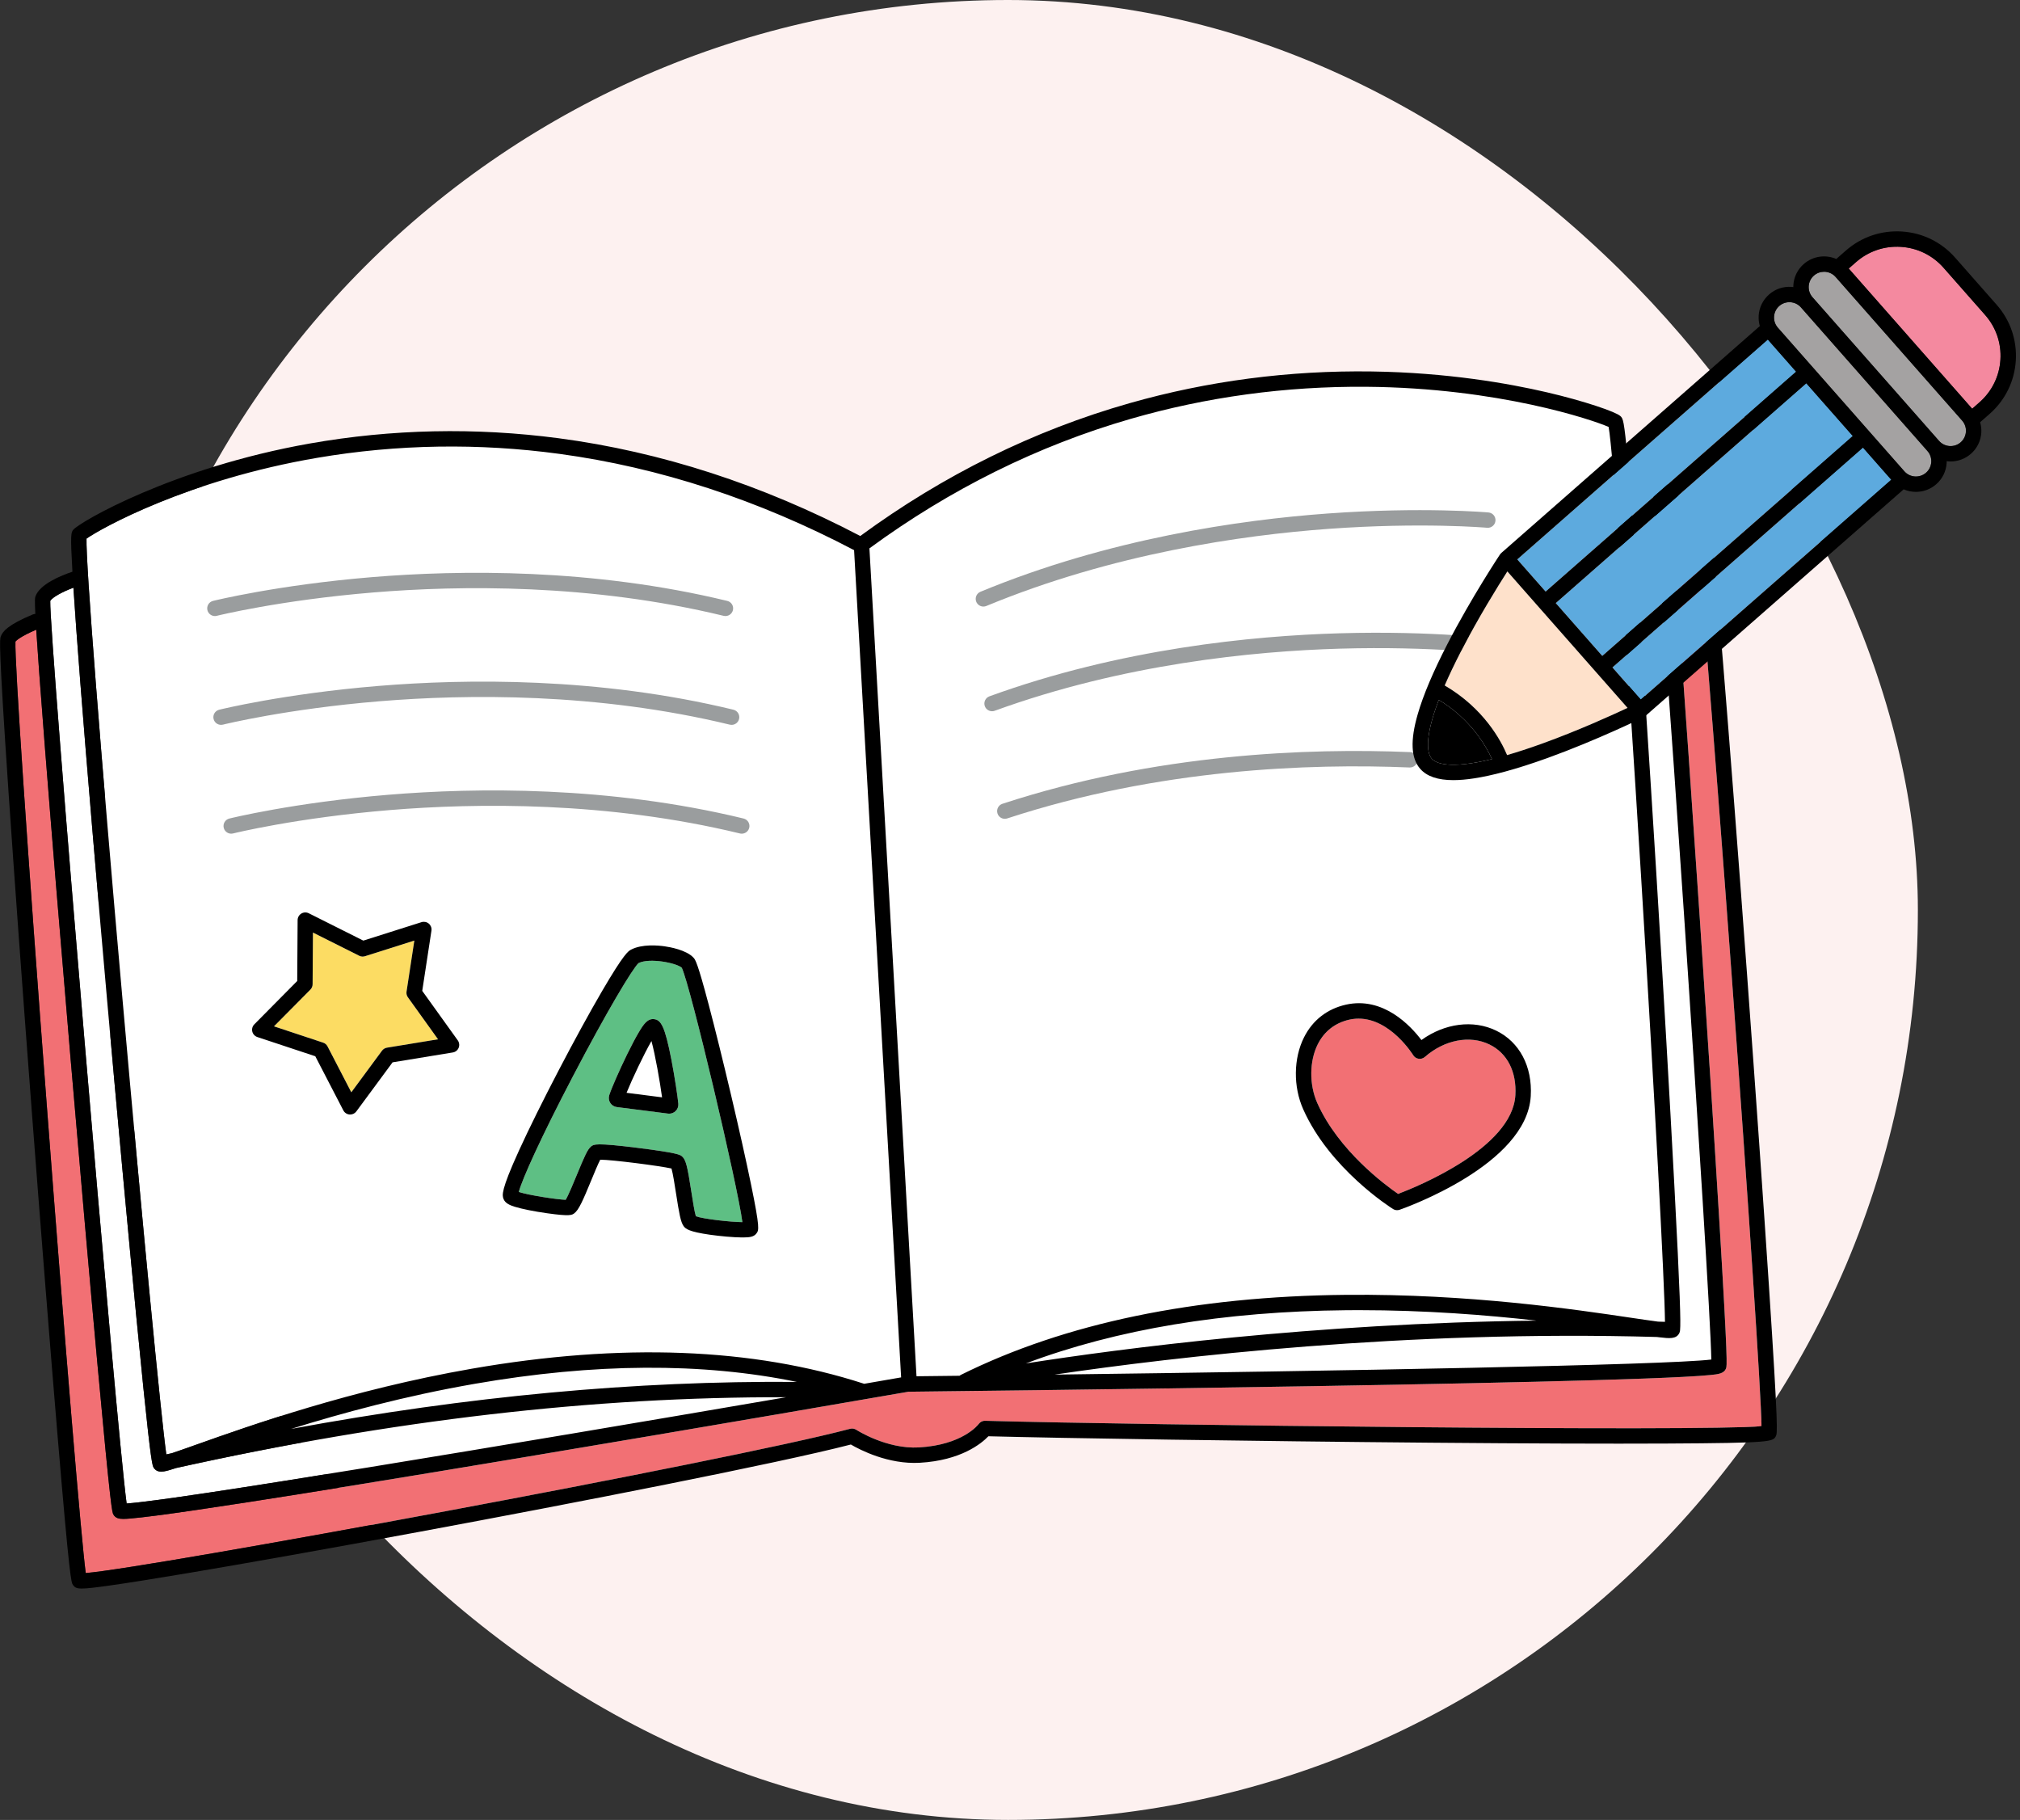 <svg width="131" height="118" viewBox="0 0 131 118" fill="none" xmlns="http://www.w3.org/2000/svg">
<rect x="0" y="0" width="131" height="118" fill="#333333" stroke="none"/>
<rect x="6.377" width="118" height="118" rx="59" fill="#FDF1F0"/>
<g clip-path="url(#clip0_3659_516)">
<path d="M18.878 92.648C30.368 90.526 41.194 89.52 51.677 89.6C45.542 88.334 38.534 88.374 30.777 89.725C26.261 90.511 22.185 91.617 18.878 92.648Z" fill="white"/>
<path d="M107.419 56.706C107.87 64.031 108.294 71.357 108.581 76.805C108.965 84.062 109.001 85.752 108.955 86.231V86.237C108.954 86.276 108.946 86.315 108.936 86.352C108.928 86.386 108.919 86.407 108.91 86.427C108.91 86.429 108.909 86.431 108.908 86.432C108.906 86.436 108.903 86.44 108.901 86.444C108.705 86.833 108.241 86.779 107.653 86.711C107.589 86.704 107.521 86.696 107.449 86.687C91.173 86.221 76.22 87.972 68.383 89.127C86.691 88.892 108.07 88.509 110.982 88.149C110.907 83.526 107.628 34.936 107.155 31.531C106.884 31.401 106.274 31.19 105.663 31.003C105.787 32.467 105.932 34.352 106.097 36.628C106.47 41.784 106.94 48.915 107.419 56.706Z" fill="white"/>
<path d="M87.295 84.951C79.379 85.028 72.416 86.187 66.531 88.401C72.697 87.437 85.222 85.792 99.649 85.626C96.392 85.26 92.443 84.947 88.142 84.947C87.861 84.947 87.579 84.948 87.295 84.951Z" fill="white"/>
<path d="M62.229 89.202C62.243 89.191 62.257 89.181 62.271 89.171C62.273 89.169 62.275 89.168 62.277 89.166C62.295 89.155 62.313 89.144 62.333 89.135C69.067 85.793 77.462 84.049 87.286 83.955C95.27 83.88 102.139 84.899 105.83 85.449C106.459 85.541 107.067 85.632 107.529 85.692C107.678 85.696 107.827 85.701 107.977 85.705C107.953 83.248 107.299 71.011 106.43 56.886C105.439 40.783 104.606 29.259 104.322 27.682C103.294 27.226 97.18 25.147 88.608 25.078C83.388 25.037 78.247 25.736 73.322 27.159C67.311 28.896 61.613 31.72 56.383 35.554L59.436 89.234C60.349 89.224 61.279 89.213 62.229 89.202Z" fill="white"/>
<path d="M10.786 94.302C10.906 94.275 11.026 94.249 11.147 94.222C11.572 94.08 12.136 93.88 12.719 93.673C16.225 92.428 22.751 90.111 30.605 88.743C40.283 87.057 48.835 87.384 56.023 89.716C56.029 89.716 56.034 89.721 56.04 89.723C56.854 89.582 57.655 89.443 58.44 89.307L55.389 35.67C49.185 32.409 42.765 30.31 36.304 29.431C31.052 28.716 25.761 28.801 20.58 29.683C12.172 31.114 6.556 34.257 5.611 34.922C5.563 36.509 6.486 48.335 7.95 64.861C9.23 79.299 10.435 91.787 10.786 94.302Z" fill="white"/>
<path d="M50.975 90.594C38.476 90.557 25.473 92.067 11.415 95.184C11.354 95.203 11.297 95.222 11.242 95.239C10.951 95.332 10.681 95.418 10.454 95.418C10.282 95.418 10.135 95.368 10.02 95.235H10.02C10.007 95.221 9.994 95.205 9.982 95.188C9.967 95.166 9.953 95.146 9.937 95.107C9.923 95.077 9.911 95.045 9.903 95.01C9.902 95.005 9.902 94.999 9.901 94.993C9.784 94.535 9.567 92.852 8.84 85.38C8.299 79.811 7.608 72.319 6.944 64.827C6.238 56.853 5.622 49.553 5.21 44.272C5.012 41.726 4.861 39.657 4.761 38.105C4.024 38.379 3.384 38.738 3.259 38.962C3.193 41.257 7.555 92.66 8.212 97.481C11.229 97.302 32.923 93.692 50.975 90.594Z" fill="white"/>
<path d="M5.56 101.993C9.681 101.663 47.182 94.746 55.13 92.641C55.267 92.605 55.414 92.629 55.532 92.706C55.551 92.719 57.493 93.967 59.591 93.848C62.432 93.684 63.431 92.382 63.473 92.326C63.569 92.195 63.726 92.114 63.891 92.121C74.07 92.399 110.284 92.822 114.239 92.473C114.201 90.276 113.402 78.197 112.297 63.179C111.092 46.81 110.1 34.769 109.861 33.599C109.781 33.528 109.453 33.302 108.308 33.008C108.327 33.215 108.346 33.444 108.369 33.697C108.497 35.213 108.668 37.391 108.875 40.171C109.256 45.294 109.742 52.236 110.245 59.717C110.744 67.114 111.193 74.079 111.511 79.329C112.059 88.394 111.997 88.558 111.937 88.718C111.805 89.066 111.441 89.102 110.889 89.156C110.496 89.195 109.918 89.235 109.17 89.273C107.791 89.346 105.775 89.419 103.179 89.495C98.812 89.62 92.742 89.748 85.136 89.876C72.188 90.093 59.101 90.234 58.97 90.236H58.964C58.955 90.236 58.945 90.234 58.935 90.233C57.373 90.504 45.439 92.57 33.612 94.547C26.198 95.786 20.276 96.75 16.011 97.409C13.476 97.801 11.504 98.089 10.151 98.265C9.418 98.359 8.85 98.425 8.462 98.457C8.291 98.471 8.135 98.483 7.996 98.483C7.701 98.483 7.481 98.425 7.354 98.197C7.271 98.048 7.186 97.895 6.335 88.62C5.84 83.234 5.212 76.088 4.565 68.501C3.909 60.806 3.319 53.65 2.904 48.351C2.602 44.494 2.436 42.203 2.35 40.828C1.347 41.26 1.069 41.517 1.002 41.597C0.941 42.81 1.777 55.177 3.058 71.979C4.232 87.388 5.266 99.762 5.56 101.993Z" fill="#F27074"/>
<path d="M1.002 41.597C1.069 41.517 1.347 41.26 2.35 40.828C2.436 42.203 2.602 44.494 2.904 48.351C3.319 53.65 3.909 60.806 4.565 68.501C5.212 76.088 5.84 83.234 6.335 88.62C7.186 97.895 7.271 98.048 7.354 98.197C7.481 98.425 7.701 98.483 7.996 98.483C8.135 98.483 8.291 98.471 8.461 98.457C8.85 98.425 9.418 98.359 10.151 98.265C11.504 98.089 13.476 97.801 16.011 97.409C20.276 96.75 26.198 95.786 33.612 94.547C45.439 92.57 57.373 90.504 58.935 90.233C58.945 90.234 58.955 90.236 58.964 90.236H58.97C59.101 90.234 72.188 90.093 85.136 89.876C92.742 89.748 98.812 89.62 103.179 89.495C105.775 89.419 107.791 89.346 109.17 89.273C109.918 89.235 110.496 89.195 110.889 89.156C111.441 89.102 111.805 89.066 111.937 88.718C111.997 88.558 112.059 88.394 111.511 79.329C111.193 74.079 110.744 67.114 110.245 59.717C109.742 52.236 109.256 45.294 108.875 40.171C108.668 37.391 108.497 35.213 108.369 33.697C108.346 33.444 108.327 33.215 108.308 33.008C109.453 33.302 109.781 33.528 109.861 33.599C110.1 34.769 111.092 46.81 112.297 63.179C113.402 78.197 114.201 90.276 114.239 92.473C110.284 92.822 74.07 92.399 63.891 92.121C63.726 92.114 63.569 92.195 63.473 92.326C63.431 92.382 62.432 93.684 59.591 93.848C57.493 93.967 55.551 92.719 55.532 92.706C55.414 92.629 55.267 92.605 55.13 92.641C47.182 94.746 9.681 101.663 5.56 101.993C5.266 99.762 4.232 87.388 3.058 71.979C1.777 55.177 0.941 42.81 1.002 41.597ZM3.259 38.962C3.384 38.738 4.025 38.379 4.761 38.105C4.861 39.657 5.012 41.726 5.21 44.272C5.622 49.553 6.238 56.853 6.944 64.827C7.608 72.319 8.299 79.811 8.841 85.38C9.567 92.852 9.784 94.535 9.901 94.993C9.902 94.999 9.902 95.005 9.903 95.01C9.911 95.045 9.923 95.077 9.937 95.107C9.953 95.146 9.967 95.166 9.982 95.188C9.994 95.205 10.007 95.221 10.02 95.235H10.02C10.135 95.368 10.282 95.418 10.454 95.418C10.682 95.418 10.951 95.332 11.242 95.239C11.297 95.222 11.354 95.203 11.415 95.184C25.473 92.067 38.476 90.557 50.975 90.594C32.923 93.692 11.229 97.302 8.212 97.481C7.555 92.66 3.193 41.257 3.259 38.962ZM51.677 89.6C41.194 89.52 30.368 90.526 18.878 92.648C22.185 91.617 26.261 90.511 30.777 89.725C38.534 88.374 45.542 88.334 51.677 89.6ZM5.611 34.922C6.556 34.257 12.172 31.114 20.58 29.683C25.761 28.801 31.052 28.716 36.304 29.431C42.765 30.31 49.185 32.409 55.389 35.67L58.44 89.307C57.655 89.443 56.854 89.582 56.04 89.723C56.034 89.721 56.029 89.716 56.023 89.716C48.835 87.384 40.283 87.057 30.605 88.743C22.751 90.111 16.225 92.428 12.719 93.673C12.136 93.88 11.572 94.08 11.147 94.222C11.026 94.249 10.906 94.275 10.786 94.302C10.435 91.787 9.23 79.299 7.95 64.861C6.486 48.335 5.563 36.509 5.611 34.922ZM73.322 27.159C78.247 25.736 83.388 25.037 88.608 25.078C97.18 25.147 103.294 27.226 104.322 27.682C104.607 29.259 105.439 40.783 106.43 56.886C107.299 71.011 107.953 83.248 107.977 85.705C107.827 85.701 107.678 85.696 107.529 85.692C107.067 85.632 106.459 85.541 105.83 85.449C102.139 84.899 95.27 83.88 87.286 83.955C77.463 84.049 69.067 85.793 62.333 89.135C62.313 89.144 62.295 89.155 62.278 89.166C62.276 89.168 62.273 89.169 62.271 89.171C62.257 89.181 62.243 89.191 62.229 89.202C61.279 89.213 60.349 89.224 59.436 89.234L56.383 35.554C61.613 31.72 67.311 28.896 73.322 27.159ZM66.531 88.401C72.416 86.187 79.379 85.028 87.295 84.951C87.579 84.948 87.861 84.947 88.142 84.947C92.443 84.947 96.392 85.26 99.649 85.626C85.222 85.792 72.697 87.437 66.531 88.401ZM107.155 31.531C107.628 34.936 110.907 83.526 110.982 88.149C108.07 88.509 86.691 88.892 68.383 89.127C76.22 87.972 91.173 86.221 107.449 86.687C107.521 86.696 107.589 86.704 107.653 86.711C108.241 86.779 108.705 86.833 108.901 86.444C108.903 86.44 108.906 86.436 108.908 86.432C108.909 86.431 108.91 86.429 108.91 86.427C108.919 86.407 108.928 86.386 108.936 86.352C108.946 86.315 108.954 86.276 108.955 86.237V86.231C109.001 85.752 108.965 84.062 108.581 76.805C108.294 71.357 107.87 64.031 107.419 56.706C106.94 48.915 106.47 41.784 106.097 36.628C105.932 34.352 105.787 32.467 105.663 31.003C106.274 31.19 106.884 31.401 107.155 31.531ZM2.067 72.129C2.654 79.829 3.255 87.394 3.716 92.884C4.521 102.468 4.616 102.601 4.735 102.769C4.841 102.918 4.945 102.997 5.31 102.997C5.638 102.997 6.177 102.934 7.117 102.801C8.269 102.639 9.916 102.377 12.011 102.026C16.01 101.356 21.422 100.391 27.251 99.31C37.244 97.457 50.451 94.884 55.179 93.659C55.77 94.004 57.606 94.959 59.648 94.843C62.322 94.69 63.646 93.597 64.099 93.124C68.848 93.248 81.021 93.442 92.859 93.542C99.101 93.596 104.351 93.614 108.044 93.596C114.939 93.562 114.983 93.475 115.168 93.112C115.261 92.928 115.336 92.783 114.721 83.424C114.364 77.991 113.859 70.802 113.299 63.183C112.728 55.426 112.173 48.221 111.736 42.896C110.965 33.515 110.843 33.293 110.753 33.131C110.577 32.812 110.151 32.427 108.327 31.985C108.288 31.975 108.25 31.972 108.212 31.971C108.114 31.006 108.064 30.962 107.927 30.844C107.572 30.537 106.228 30.124 105.571 29.936C105.323 27.192 105.256 27.132 105.078 26.972C104.773 26.698 102.741 26 100.312 25.435C97.831 24.858 93.85 24.155 88.968 24.085C83.61 24.008 78.325 24.699 73.26 26.14C67.054 27.904 61.178 30.802 55.789 34.753C49.435 31.423 42.856 29.291 36.231 28.415C30.837 27.703 25.408 27.817 20.095 28.755C11.167 30.332 5.156 33.861 4.758 34.342C4.611 34.519 4.552 34.591 4.697 37.069C3.973 37.31 2.563 37.874 2.295 38.683C2.27 38.757 2.243 38.84 2.291 39.806C2.234 39.808 2.177 39.819 2.121 39.842C0.515 40.511 0.173 40.937 0.05 41.266C-0.015 41.44 -0.104 41.677 0.55 51.308C0.922 56.773 1.46 64.168 2.067 72.129Z" fill="black"/>
<path d="M13.936 39.944C13.713 39.944 13.509 39.792 13.452 39.566C13.385 39.299 13.547 39.028 13.815 38.961C13.856 38.951 17.994 37.926 24.137 37.419C29.805 36.951 38.402 36.839 47.163 38.961C47.431 39.025 47.596 39.295 47.531 39.562C47.465 39.83 47.196 39.994 46.927 39.929C38.296 37.839 29.814 37.951 24.219 38.413C18.157 38.913 14.098 39.918 14.058 39.928C14.017 39.939 13.976 39.944 13.936 39.944Z" fill="#9A9D9E"/>
<path d="M47.445 46.999C47.406 46.999 47.367 46.994 47.327 46.985C38.704 44.896 30.23 45.006 24.641 45.466C18.574 45.965 14.498 46.974 14.458 46.984C14.19 47.051 13.919 46.888 13.852 46.621C13.785 46.355 13.947 46.084 14.215 46.017C14.256 46.007 18.394 44.982 24.536 44.475C30.205 44.007 38.801 43.894 47.563 46.016C47.831 46.081 47.995 46.35 47.93 46.618C47.875 46.846 47.67 46.999 47.445 46.999Z" fill="#9A9D9E"/>
<path d="M48.104 54.054C48.065 54.054 48.025 54.05 47.986 54.04C39.362 51.952 30.889 52.062 25.299 52.522C19.232 53.021 15.157 54.029 15.116 54.039C14.849 54.106 14.577 53.944 14.51 53.677C14.443 53.41 14.606 53.139 14.873 53.072C14.914 53.062 19.052 52.037 25.195 51.53C30.863 51.062 39.46 50.949 48.221 53.071C48.489 53.136 48.654 53.406 48.589 53.673C48.533 53.901 48.329 54.054 48.104 54.054Z" fill="#9A9D9E"/>
<path d="M63.775 39.328C63.579 39.328 63.393 39.212 63.314 39.021C63.207 38.766 63.329 38.475 63.584 38.369C71.911 34.922 80.422 33.707 86.094 33.295C92.242 32.849 96.489 33.223 96.531 33.227C96.805 33.252 97.008 33.494 96.983 33.768C96.958 34.042 96.716 34.245 96.44 34.219C96.399 34.216 92.216 33.849 86.145 34.291C80.552 34.699 72.162 35.897 63.966 39.29C63.904 39.316 63.838 39.328 63.775 39.328Z" fill="#9A9D9E"/>
<path d="M64.338 46.115C64.133 46.115 63.942 45.99 63.868 45.788C63.773 45.529 63.907 45.243 64.166 45.148C72.637 42.067 81.192 41.225 86.878 41.061C93.038 40.883 97.266 41.442 97.308 41.447C97.581 41.484 97.772 41.735 97.735 42.008C97.698 42.281 97.446 42.471 97.174 42.435C97.132 42.43 92.97 41.881 86.885 42.058C81.278 42.221 72.846 43.053 64.508 46.085C64.452 46.106 64.394 46.115 64.338 46.115Z" fill="#9A9D9E"/>
<path d="M65.164 53.09C64.953 53.09 64.758 52.956 64.689 52.746C64.603 52.485 64.746 52.203 65.007 52.117C74.981 48.849 84.894 48.491 91.455 48.766C91.731 48.778 91.945 49.01 91.933 49.285C91.921 49.56 91.686 49.773 91.413 49.762C84.935 49.49 75.15 49.843 65.319 53.065C65.268 53.081 65.215 53.09 65.164 53.09Z" fill="#9A9D9E"/>
<path d="M21.241 67.847L22.783 70.823L24.774 68.125C24.851 68.021 24.967 67.95 25.095 67.929L28.408 67.386L26.453 64.662C26.377 64.556 26.345 64.425 26.365 64.296L26.871 60.984L23.671 61.998C23.547 62.038 23.412 62.027 23.295 61.969L20.295 60.465L20.273 63.816C20.272 63.946 20.22 64.07 20.129 64.163L17.768 66.546L20.955 67.603C21.078 67.643 21.181 67.731 21.241 67.847Z" fill="#FCDC63"/>
<path d="M20.129 64.163C20.22 64.07 20.272 63.946 20.273 63.816L20.295 60.465L23.295 61.969C23.412 62.027 23.547 62.038 23.671 61.998L26.871 60.984L26.365 64.296C26.345 64.425 26.377 64.556 26.453 64.662L28.408 67.386L25.095 67.929C24.967 67.95 24.851 68.021 24.774 68.125L22.783 70.823L21.241 67.847C21.181 67.731 21.079 67.643 20.955 67.603L17.768 66.546L20.129 64.163ZM16.691 67.24L20.447 68.485L22.265 71.994C22.344 72.147 22.497 72.249 22.669 72.262C22.682 72.263 22.695 72.264 22.708 72.264C22.866 72.264 23.016 72.189 23.11 72.061L25.458 68.88L29.364 68.239C29.534 68.212 29.678 68.098 29.744 67.938C29.81 67.779 29.789 67.597 29.689 67.457L27.383 64.246L27.98 60.341C28.006 60.17 27.942 59.999 27.81 59.887C27.679 59.775 27.499 59.739 27.335 59.791L23.562 60.987L20.025 59.214C19.871 59.137 19.687 59.144 19.54 59.234C19.393 59.324 19.302 59.484 19.301 59.656L19.275 63.606L16.493 66.416C16.371 66.538 16.322 66.715 16.362 66.883C16.402 67.05 16.527 67.185 16.691 67.24Z" fill="black"/>
<path d="M39.509 71.018C39.637 70.601 40.158 69.409 40.67 68.362C40.961 67.768 41.225 67.268 41.435 66.916C41.736 66.411 41.999 66.03 42.416 66.079C42.861 66.132 43.116 66.512 43.544 68.723C43.763 69.857 43.952 71.14 43.99 71.561C44.007 71.741 43.941 71.916 43.811 72.042C43.699 72.15 43.552 72.208 43.399 72.208C43.374 72.208 43.348 72.207 43.323 72.203H43.322L40.003 71.78C39.828 71.758 39.673 71.66 39.578 71.513C39.483 71.365 39.458 71.185 39.509 71.018ZM37.423 76.142C37.913 74.953 38.104 74.52 38.331 74.335C38.509 74.191 38.638 74.086 41.34 74.423C43.962 74.75 44.114 74.878 44.224 74.972C44.484 75.192 44.581 75.627 44.831 77.242C44.915 77.782 45.037 78.572 45.128 78.86C45.61 79.037 47.361 79.233 48.145 79.24C47.824 76.791 44.766 63.875 44.213 62.743C43.852 62.433 42.131 62.09 41.412 62.444C41.022 62.795 39.34 65.605 37.166 69.764C35.064 73.782 33.861 76.461 33.644 77.284C34.29 77.496 36.098 77.772 36.686 77.793C36.873 77.478 37.211 76.658 37.423 76.142Z" fill="#5EBF84"/>
<path d="M37.166 69.764C39.34 65.605 41.022 62.795 41.412 62.444C42.131 62.09 43.852 62.433 44.213 62.743C44.766 63.875 47.824 76.791 48.145 79.24C47.361 79.233 45.61 79.037 45.128 78.86C45.037 78.572 44.915 77.782 44.831 77.241C44.581 75.627 44.484 75.192 44.224 74.972C44.114 74.878 43.962 74.75 41.34 74.423C38.638 74.086 38.509 74.191 38.331 74.335C38.104 74.52 37.913 74.953 37.423 76.141C37.211 76.658 36.873 77.478 36.686 77.793C36.098 77.772 34.29 77.496 33.644 77.284C33.861 76.461 35.064 73.782 37.166 69.764ZM33.399 78.248C33.861 78.39 34.641 78.546 35.486 78.665C36.967 78.875 37.094 78.78 37.242 78.669C37.531 78.453 37.788 77.878 38.347 76.521C38.536 76.062 38.783 75.462 38.927 75.192C39.749 75.198 42.775 75.591 43.547 75.763C43.641 76.084 43.761 76.857 43.844 77.394C44.044 78.685 44.144 79.237 44.332 79.497C44.466 79.683 44.697 79.865 46.032 80.056C46.739 80.157 47.55 80.226 48.099 80.233H48.196C48.643 80.233 48.892 80.187 49.053 79.977C49.214 79.765 49.295 79.659 48.704 76.788C48.388 75.252 47.927 73.191 47.407 70.985C46.892 68.802 46.38 66.733 45.965 65.159C45.227 62.365 45.086 62.213 44.972 62.091C44.509 61.591 43.428 61.403 43.108 61.358C42.687 61.297 41.631 61.198 40.92 61.575C40.753 61.664 40.474 61.812 39.044 64.262C38.232 65.655 37.235 67.474 36.238 69.384C35.214 71.345 34.298 73.195 33.659 74.594C32.469 77.2 32.572 77.499 32.647 77.717C32.753 78.026 33.091 78.153 33.399 78.248Z" fill="black"/>
<path d="M42.248 67.499C42.497 68.412 42.8 70.142 42.936 71.149L40.633 70.855C40.995 69.962 41.764 68.338 42.248 67.499ZM40.003 71.78L43.322 72.203H43.323C43.348 72.207 43.374 72.208 43.399 72.208C43.552 72.208 43.699 72.149 43.811 72.042C43.941 71.916 44.007 71.741 43.99 71.561C43.952 71.14 43.763 69.857 43.544 68.723C43.116 66.512 42.861 66.132 42.416 66.079C41.999 66.03 41.736 66.411 41.435 66.916C41.225 67.268 40.961 67.768 40.67 68.362C40.158 69.409 39.637 70.601 39.509 71.018C39.458 71.185 39.483 71.365 39.578 71.513C39.673 71.66 39.828 71.758 40.003 71.78Z" fill="black"/>
<path d="M90.669 77.411C91.945 76.927 98.078 74.424 98.274 71.009C98.362 69.483 97.749 68.285 96.595 67.722C95.32 67.101 93.675 67.418 92.404 68.53C92.293 68.627 92.144 68.671 91.998 68.648C91.852 68.626 91.724 68.54 91.647 68.414C91.632 68.388 90.177 66.045 88.11 66.045C87.913 66.045 87.711 66.067 87.504 66.113C86.588 66.319 85.882 66.868 85.461 67.704C84.912 68.795 84.897 70.326 85.426 71.515C86.803 74.61 89.858 76.854 90.669 77.411Z" fill="#F27074"/>
<path d="M85.461 67.704C85.882 66.868 86.588 66.319 87.504 66.113C87.711 66.067 87.913 66.046 88.11 66.046C90.177 66.046 91.632 68.388 91.647 68.414C91.724 68.54 91.852 68.626 91.998 68.648C92.144 68.671 92.293 68.627 92.404 68.53C93.675 67.418 95.32 67.101 96.595 67.722C97.749 68.285 98.362 69.483 98.274 71.009C98.078 74.424 91.945 76.927 90.669 77.411C89.858 76.854 86.803 74.61 85.426 71.515C84.897 70.326 84.912 68.795 85.461 67.704ZM90.338 78.389C90.419 78.439 90.511 78.465 90.604 78.465C90.659 78.465 90.714 78.456 90.769 78.438C91.105 78.32 99.016 75.521 99.272 71.066C99.382 69.148 98.545 67.563 97.034 66.826C95.543 66.1 93.69 66.345 92.181 67.434C91.484 66.512 89.705 64.598 87.285 65.14C86.068 65.414 85.129 66.145 84.569 67.256C83.882 68.62 83.86 70.451 84.514 71.92C86.226 75.771 90.17 78.284 90.338 78.389Z" fill="black"/>
<path d="M93.308 45.378C92.29 48.039 92.611 48.916 92.854 49.193C93.1 49.471 93.938 49.906 96.758 49.219C96.382 48.385 95.394 46.642 93.308 45.378Z" fill="black"/>
<path d="M99.815 39.388L97.754 37.049C97.149 37.995 95.875 40.043 94.749 42.226C94.32 43.059 93.972 43.794 93.69 44.444C96.237 45.931 97.35 48.035 97.737 48.958C98.407 48.764 99.166 48.518 100.027 48.207C102.34 47.372 104.534 46.375 105.55 45.898L99.815 39.388Z" fill="#FEE1CB"/>
<path d="M120.156 28.271L119.31 27.311L117.14 24.849L100.895 39.104L103.91 42.527L120.156 28.271Z" fill="#5DAADE"/>
<path d="M104.57 43.275L106.406 45.36L122.651 31.105L120.815 29.02L104.57 43.275Z" fill="#5DAADE"/>
<path d="M126.042 17.361C125.332 16.556 124.351 16.074 123.278 16.006C122.206 15.936 121.171 16.289 120.364 16.997L119.892 17.411L127.898 26.501L128.371 26.086C129.178 25.378 129.661 24.398 129.729 23.328C129.799 22.258 129.446 21.225 128.736 20.42L126.042 17.361Z" fill="#F4899F"/>
<path d="M119.043 17.958C118.845 17.734 118.57 17.62 118.293 17.62C118.059 17.62 117.825 17.702 117.635 17.867C117.435 18.043 117.315 18.286 117.298 18.551C117.281 18.817 117.368 19.073 117.544 19.273L125.749 28.585C126.113 28.998 126.744 29.038 127.157 28.676C127.356 28.5 127.476 28.257 127.493 27.992C127.511 27.727 127.423 27.471 127.247 27.271L119.043 17.958Z" fill="#A4A2A2"/>
<path d="M116.795 19.931C116.619 19.731 116.375 19.612 116.109 19.595C116.087 19.593 116.065 19.593 116.044 19.593C115.801 19.593 115.57 19.679 115.386 19.84C115.187 20.016 115.067 20.259 115.05 20.524C115.033 20.789 115.12 21.045 115.296 21.245L121.236 27.988L123.5 30.558C123.864 30.971 124.496 31.011 124.909 30.648C125.108 30.473 125.228 30.23 125.245 29.965C125.263 29.7 125.175 29.443 124.999 29.244L116.795 19.931Z" fill="#A4A2A2"/>
<path d="M116.481 24.1L114.645 22.015L98.398 36.271L100.235 38.355L116.481 24.1Z" fill="#5DAADE"/>
<path d="M129.729 23.328C129.661 24.398 129.178 25.378 128.371 26.086L127.899 26.501L119.892 17.411L120.364 16.997C121.171 16.289 122.206 15.936 123.278 16.006C124.351 16.074 125.332 16.556 126.042 17.361L128.736 20.42C129.446 21.225 129.799 22.258 129.729 23.328ZM127.493 27.992C127.476 28.257 127.356 28.5 127.157 28.676C126.744 29.038 126.113 28.998 125.749 28.585L117.544 19.272C117.368 19.073 117.281 18.817 117.298 18.551C117.315 18.286 117.435 18.043 117.635 17.867C117.825 17.702 118.059 17.62 118.293 17.62C118.57 17.62 118.845 17.734 119.043 17.958L127.247 27.271C127.423 27.471 127.511 27.727 127.493 27.992ZM125.245 29.965C125.228 30.23 125.108 30.473 124.909 30.648C124.496 31.011 123.864 30.971 123.5 30.558L121.236 27.988L115.296 21.245C115.12 21.045 115.033 20.789 115.05 20.524C115.067 20.259 115.187 20.016 115.386 19.84C115.57 19.679 115.801 19.593 116.044 19.593C116.065 19.593 116.087 19.593 116.109 19.595C116.375 19.612 116.619 19.731 116.795 19.931L124.999 29.244C125.175 29.443 125.263 29.7 125.245 29.965ZM106.406 45.36L104.57 43.276L120.815 29.02L122.651 31.105L106.406 45.36ZM100.027 48.207C99.166 48.518 98.407 48.764 97.737 48.958C97.35 48.035 96.237 45.931 93.69 44.444C93.972 43.794 94.32 43.059 94.749 42.226C95.874 40.043 97.149 37.995 97.754 37.049L99.814 39.388L105.55 45.898C104.534 46.375 102.34 47.372 100.027 48.207ZM92.854 49.193C92.611 48.916 92.29 48.039 93.308 45.378C95.394 46.642 96.382 48.385 96.758 49.219C93.938 49.906 93.1 49.471 92.854 49.193ZM117.14 24.849L119.31 27.311L120.156 28.271L103.91 42.527L100.895 39.104L117.14 24.849ZM114.645 22.015L116.481 24.1L100.235 38.355L98.398 36.271L114.645 22.015ZM126.792 16.703C125.906 15.697 124.682 15.096 123.343 15.011C122.004 14.925 120.712 15.364 119.705 16.248L119.087 16.79C118.4 16.494 117.574 16.594 116.976 17.119C116.575 17.47 116.335 17.956 116.302 18.487C116.299 18.53 116.3 18.572 116.3 18.614C116.258 18.609 116.216 18.602 116.174 18.6C115.642 18.565 115.127 18.74 114.727 19.092C114.327 19.443 114.087 19.929 114.053 20.46C114.038 20.694 114.066 20.922 114.128 21.141L97.364 35.851C97.36 35.854 97.358 35.858 97.354 35.861C97.341 35.873 97.33 35.886 97.319 35.899C97.308 35.912 97.296 35.925 97.286 35.939C97.284 35.943 97.28 35.946 97.277 35.95C97.258 35.977 95.422 38.743 93.865 41.763C92.942 43.551 92.295 45.082 91.94 46.313C91.449 48.011 91.503 49.169 92.104 49.851C92.535 50.34 93.243 50.582 94.252 50.582C94.653 50.582 95.101 50.544 95.598 50.467C96.184 50.378 96.843 50.234 97.567 50.039C97.568 50.038 97.569 50.038 97.57 50.038C97.57 50.038 97.571 50.038 97.571 50.038C98.415 49.81 99.349 49.512 100.368 49.144C103.567 47.989 106.552 46.525 106.582 46.511C106.587 46.508 106.592 46.504 106.597 46.501C106.613 46.492 106.629 46.482 106.644 46.471C106.655 46.464 106.668 46.456 106.678 46.447C106.682 46.444 106.686 46.441 106.69 46.438L123.454 31.728C123.707 31.837 123.979 31.892 124.251 31.892C124.72 31.892 125.189 31.729 125.568 31.397C125.968 31.046 126.208 30.56 126.242 30.029C126.245 29.986 126.244 29.944 126.244 29.901C126.328 29.912 126.413 29.92 126.499 29.92C126.968 29.92 127.438 29.756 127.817 29.424C128.217 29.073 128.456 28.587 128.491 28.056C128.505 27.823 128.477 27.594 128.415 27.375L129.031 26.835C130.038 25.951 130.641 24.728 130.727 23.392C130.813 22.056 130.373 20.767 129.487 19.761L126.792 16.703Z" fill="black"/>
</g>
<defs>
<clipPath id="clip0_3659_516">
<rect width="130.743" height="88" fill="white" transform="translate(0.005 15)"/>
</clipPath>
</defs>
</svg>

